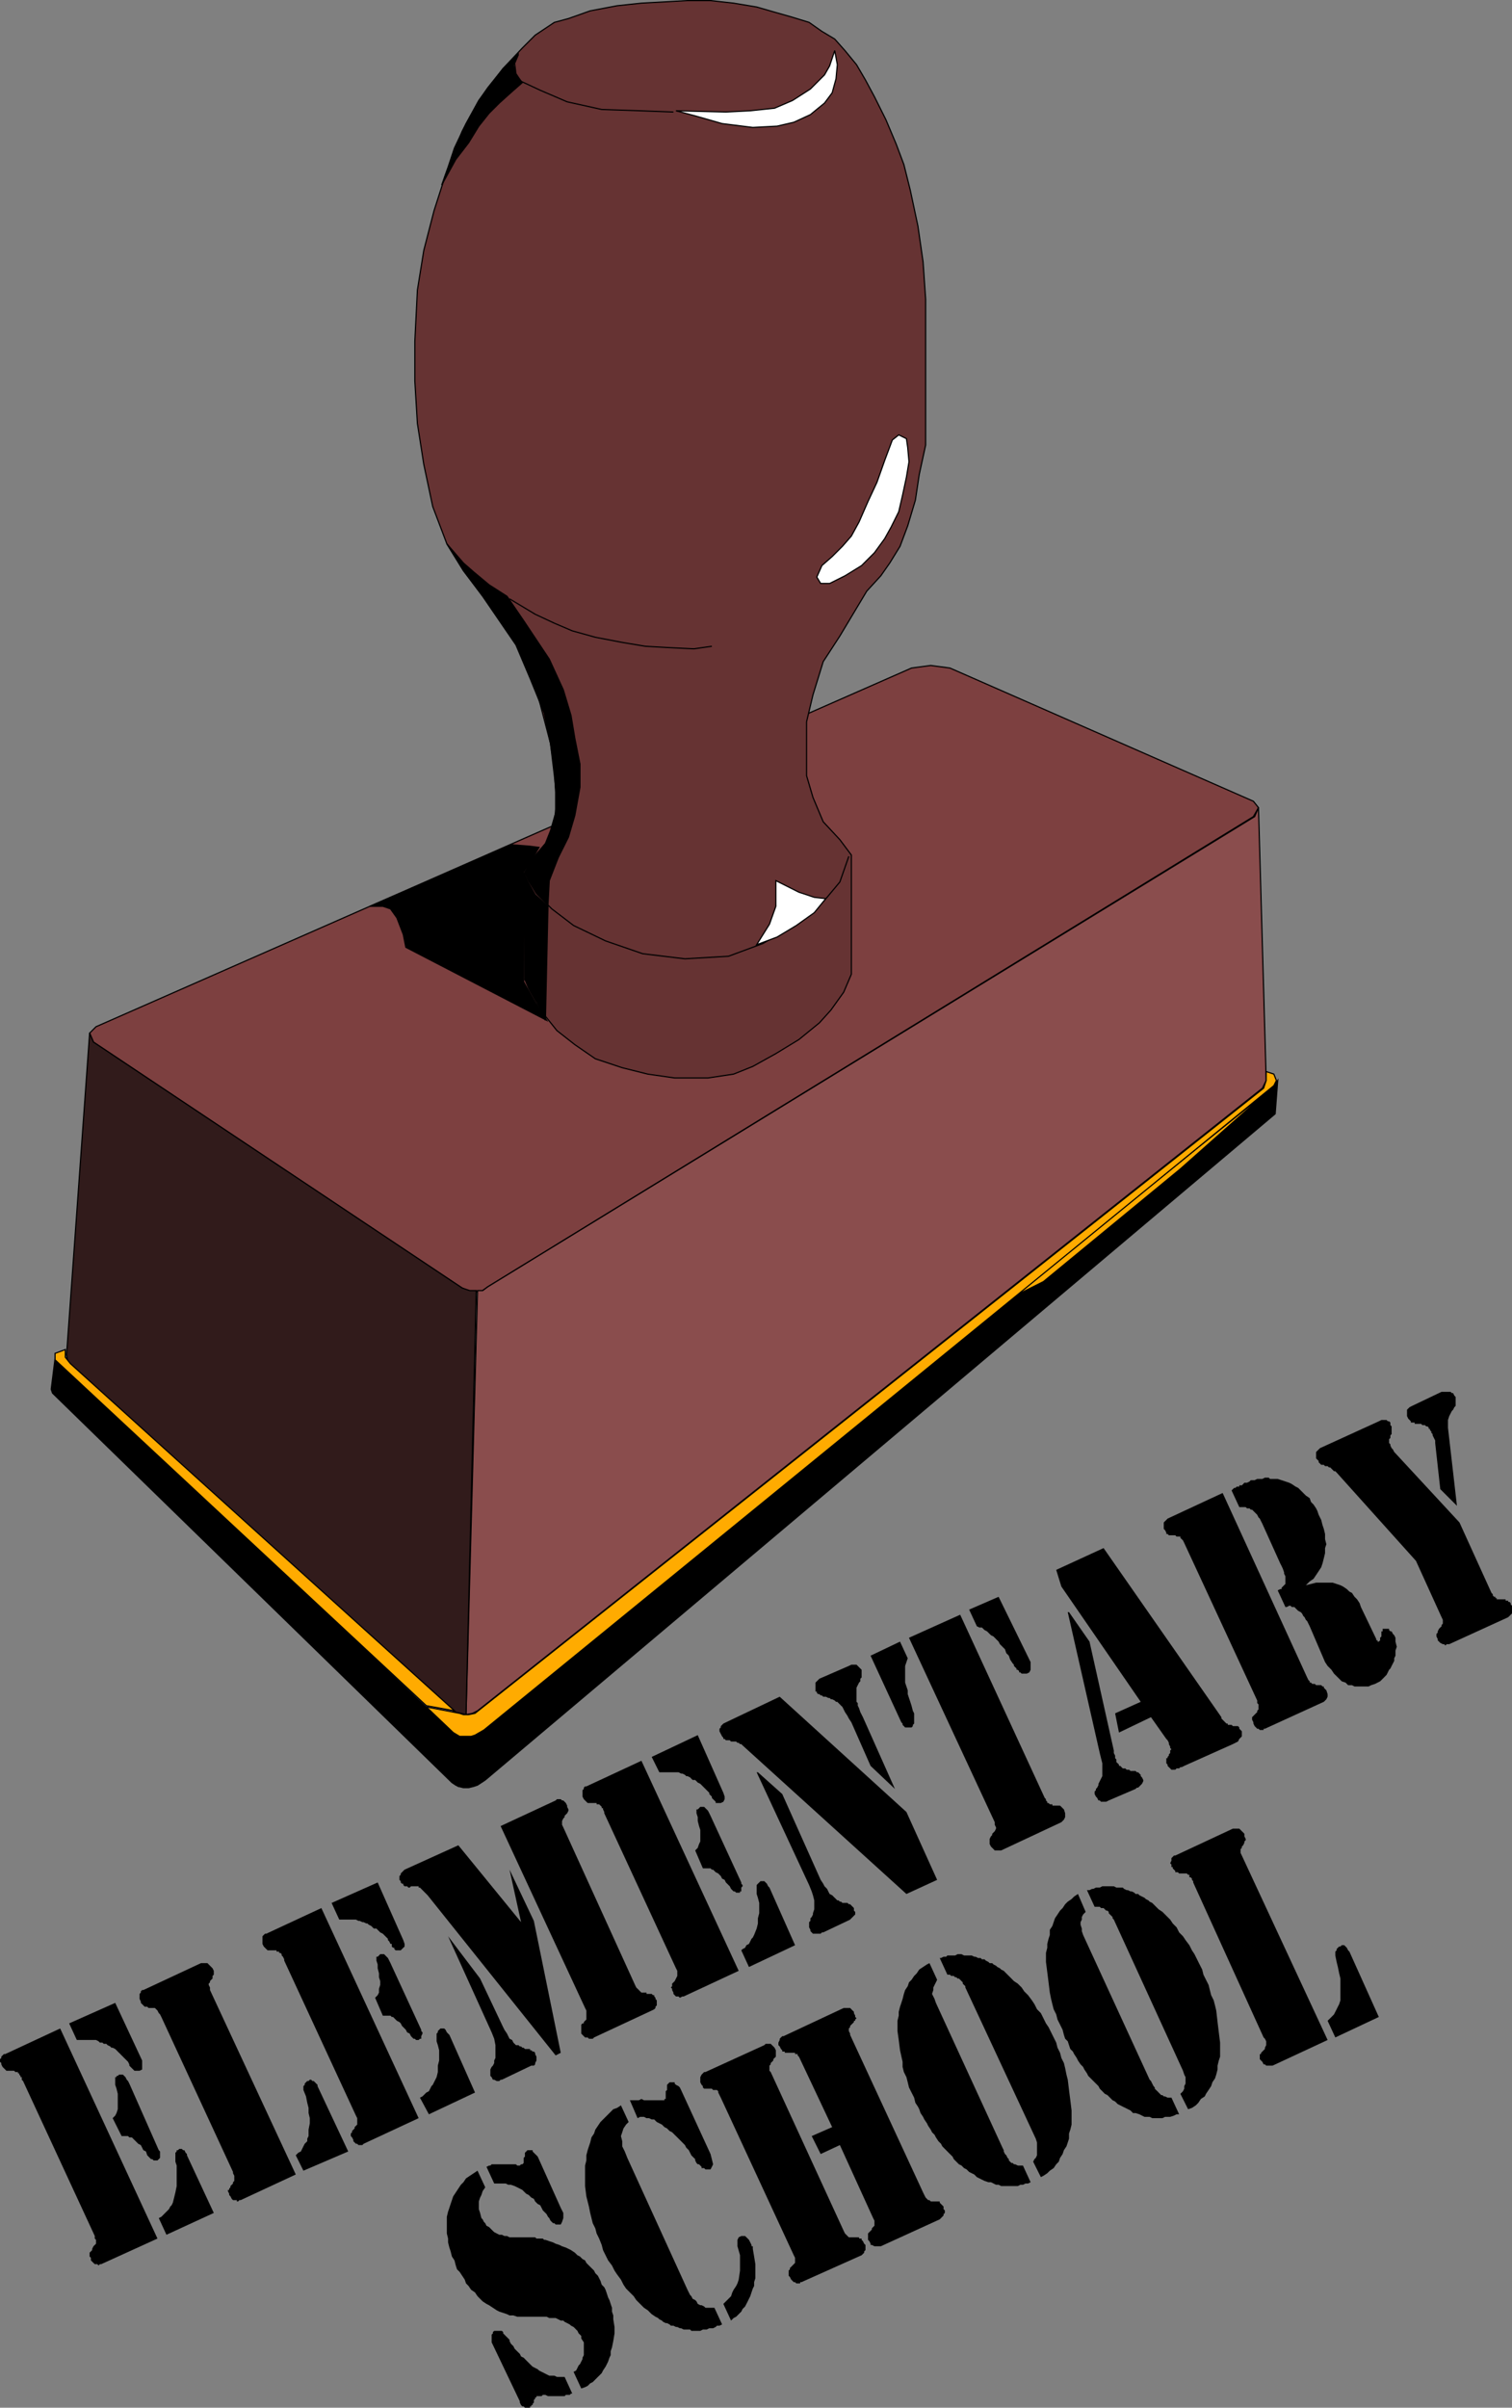 <svg xmlns="http://www.w3.org/2000/svg" width="118.102" height="187.948"><rect width="100%" height="100%" fill="#808080" stroke="none"/><path fill="#7d4040" d="m71.2 52.147 1.5-.2 1.5.2 23.702 10.399.399.5-.399.699-59.8 36.703-.403.297-.398.101h-.5l-.7-.3-28.8-19.2L7 80.647l.5-.5 63.7-28"/><path fill="none" stroke="#000" stroke-width=".091" d="m71.2 52.147 1.5-.2 1.5.2 23.702 10.399.399.5-.399.699-59.8 36.703-.403.297-.398.101h-.5l-.7-.3-28.8-19.2L7 80.647l.5-.5zm0 0"/><path fill="#633" d="m43.3 60.546-.3-2.5-1.098-4.2-1.3-3.101-1.801-2.797-2.602-3.402-1.297-2.098-1.101-2.902-.7-3.301-.5-3.2-.199-3.3v-3.098l.2-4 .5-3.101.8-3.098.899-2.8 1.3-3.403 1.301-2.399 1.899-2.5 1.5-1.601 1-1 1.5-1 1.101-.297 1.7-.602 2.097-.398 1.903-.203 1.8-.098L53.7.045h1.8l1.8.2 1.802.3L60.5.948l1.402.398 1.297.399 1 .703 1 .597.801.903.902 1.097.7 1.2.699 1.3.898 1.801.801 1.899.602 1.601.5 2 .597 2.801.403 2.8.199 2.9v11.398l-.5 2.3-.301 2-.598 2-.601 1.602-.801 1.3-.7 1-1.1 1.2-2.098 3.5-1.301 2-.801 2.598-.5 2.101v4.2l.5 1.699.8 1.902 1.302 1.398.898 1.2v9.3l-.598 1.403-1 1.398-.902 1-1.598 1.301-1.8 1.098-1.801 1-1.5.601-2 .301h-2.602l-2.097-.3-2-.5-2.102-.7-1.598-1.102-1.402-1.097-1.2-1.5-.898-1.602-.402-.898v-8.403l.8-1.199.9-1.101.6-1.598.2-1.7-.2-1.902"/><path fill="none" stroke="#000" stroke-width=".091" d="m43.3 60.546-.3-2.5-1.098-4.2-1.3-3.101-1.801-2.797-2.602-3.402-1.297-2.098-1.101-2.902-.7-3.301-.5-3.2-.199-3.3v-3.098l.2-4 .5-3.101.8-3.098.899-2.8 1.3-3.403 1.301-2.399 1.899-2.5 1.5-1.601 1-1 1.5-1 1.101-.297 1.7-.602 2.097-.398 1.903-.203 1.8-.098L53.7.046h1.8l1.8.199 1.802.3L60.5.949l1.402.398 1.297.399 1 .703 1 .598.801.902.902 1.098.7 1.199.699 1.3.898 1.801.801 1.899.602 1.601.5 2 .597 2.801.403 2.8.199 2.9v11.398l-.5 2.3-.301 2-.598 2-.601 1.602-.801 1.3-.7 1-1.1 1.2-2.098 3.5-1.301 2-.801 2.598-.5 2.101v4.2l.5 1.699.8 1.902 1.302 1.399.898 1.199v9.3l-.598 1.403-1 1.398-.902 1-1.598 1.301-1.8 1.098-1.801 1-1.5.601-2 .301h-2.602l-2.097-.3-2-.5-2.102-.7-1.598-1.101-1.402-1.098-1.2-1.5-.898-1.602-.402-.898v-8.402l.8-1.2.9-1.101.6-1.598.2-1.7zm0 0"/><path fill="#8a4d4d" d="M37.3 100.745h.4l.402-.297L98 63.745l.3-.7.602 21.301-.3.602L37.3 133.546l-.399.199-.5.101.899-33.101"/><path fill="none" stroke="#000" stroke-width=".091" d="M37.3 100.745h.4l.402-.297L98 63.745l.3-.7.602 21.301-.3.602L37.3 133.546l-.399.199-.5.101zm0 0"/><path fill="#311b1b" d="m7 80.647.3.7 28.802 19.198.597.2h.5l-.797 33.101-.402-.101-.5-.098-30.2-27.3-.1-.602L7 80.647"/><path fill="none" stroke="#000" stroke-width=".091" d="m7 80.647.3.7 28.802 19.198.597.2h.5l-.797 33.101-.402-.101-.5-.098-30.2-27.3-.1-.602zm0 0"/><path d="m35.8 139.448.102-4-.402-.102-31.2-29.3-.3 2.402.102.297L35.3 139.147l.3.2.2.1"/><path fill="none" stroke="#000" stroke-width=".091" d="m35.8 139.448.102-4-.402-.102-31.2-29.3-.3 2.402.102.297L35.3 139.147l.3.2zm0 0"/><path d="m35.8 139.448.4.098h.402l.398-.098.3-.102.602-.398 61.7-52 .199-2.602-.2.301-61.902 50.3-.597.4-.301.1-.399.099-.5-.098-.101 4"/><path fill="none" stroke="#000" stroke-width=".091" d="m35.8 139.448.4.098h.402l.398-.098.3-.102.602-.398 61.7-52 .199-2.602-.2.301-61.902 50.3-.597.4-.301.1-.399.099-.5-.098zm0 0"/><path fill="#ffab00" d="m79.102 101.245 20.097-16.2-7 6.2-10.699 8.8-2.398 1.2"/><path fill="none" stroke="#000" stroke-width=".091" d="m79.102 101.245 20.097-16.2-7 6.2-10.699 8.8zm0 0"/><path fill="#ffab00" d="m99.5 83.846.2.5-.2.399-61.7 50.3-.698.403-.301.098h-.899l-.5-.301-2.101-2 2.601.5.297.101h.403l.5-.101 61.597-48.797.203-.602v-.699l.598.2"/><path fill="none" stroke="#000" stroke-width=".091" d="m99.5 83.846.2.5-.2.399-61.7 50.3-.698.403-.301.098h-.899l-.5-.301-2.101-2 2.601.5.297.101h.403l.5-.101 61.597-48.797.203-.602v-.699zm0 0"/><path fill="#ffab00" d="m33.3 133.147-29-27v-.5l.802-.3v.6l.398.5 30 27.099-2.2-.399"/><path fill="none" stroke="#000" stroke-width=".091" d="m33.3 133.147-29-27v-.5l.802-.3v.6l.398.5 30 27.099zm0 0"/><path fill="#fff" d="m65.2 3.948-.4 1.2-.398.698-1.101 1.102-1.399.898-1.402.602-1.898.2-1.903.097-3.898-.098 1.5.399 2.101.601 2.399.3 1.898-.1L62 9.545l1.3-.598 1.102-.902.598-.801.3-1.098.102-1.101-.203-1.098"/><path fill="none" stroke="#000" stroke-width=".091" d="m65.2 3.948-.4 1.2-.398.698-1.101 1.102-1.399.898-1.402.602-1.898.2-1.903.097-3.898-.098 1.5.399 2.101.601 2.399.3 1.898-.1L62 9.545l1.3-.598 1.102-.902.598-.801.3-1.098.102-1.101zM52.602 8.745 50 8.647l-3-.101-2.7-.598-2.1-.902-1.5-.7-.4-.601-.1-.797.3-.703"/><path fill="#fff" d="m70.2 33.948-.5.398-.598 1.602-.602 1.7-.7 1.5-.698 1.597-.602 1.101-.7.801-.8.8-.8.7-.4.899.302.5h.699L66 44.948l1.3-.8 1-1 .802-1.102.5-.899.597-1.2.301-1.3.3-1.402.2-1.2-.098-1.097-.101-.703-.602-.297"/><path fill="none" stroke="#000" stroke-width=".091" d="m70.2 33.948-.5.398-.598 1.602-.602 1.7-.7 1.5-.698 1.597-.602 1.101-.7.801-.8.8-.8.7-.4.899.302.5h.699L66 44.948l1.3-.8 1-1 .802-1.102.5-.899.597-1.2.301-1.3.3-1.402.2-1.2-.098-1.097-.101-.703zm-14.598 16.5-1.403.2-2.097-.102-1.7-.098-1.8-.3-2.102-.403-1.8-.5-1.4-.598-1.5-.7-2-1.202m1.102 21.402 1 1.598 1.2 1.203 1.699 1.297 2.5 1.203 2.898 1 3.301.398 3.402-.199 2.7-1 2.199-1.3 1.699-1.102 1.102-1.2 1-1.199.699-2"/><path fill="#fff" d="m64.5 70.147-.898-.101-1.2-.399-1.8-.902v2l-.5 1.402-1 1.598 1.597-.598 1.5-.902 1.403-1 .898-1.098"/><path fill="none" stroke="#000" stroke-width=".091" d="m64.5 70.147-.898-.101-1.2-.399-1.8-.902v2l-.5 1.402-1 1.598 1.597-.598 1.5-.902 1.403-1zm0 0"/><path d="m44.402 65.346-.8 1.602-.7 1.797-.101 1.902-.899-.902L41 68.147l.402-.902 1.2-1.399.398-1 .402-1.398v-1.602l-.101-1.8-.301-2-.5-2.399-1.098-2.7-1.101-2.6-2.602-3.801-1.5-2-1.297-2.098 1.297 1.5.801.7 1.2 1 1.402.898 1.3 1.902 2 3L44 53.846l.602 2 .3 1.801.399 2v1.8l-.399 2.2-.5 1.7"/><path fill="none" stroke="#000" stroke-width=".091" d="m44.402 65.346-.8 1.602-.7 1.797-.101 1.902-.899-.902L41 68.147l.402-.902 1.2-1.399.398-1 .402-1.398v-1.602l-.101-1.8-.301-2-.5-2.399-1.098-2.7-1.101-2.6-2.602-3.801-1.5-2-1.297-2.098 1.297 1.5.801.7 1.2 1 1.402.898 1.3 1.902 2 3L44 53.846l.602 2 .3 1.801.399 2v1.8l-.399 2.2zm0 0"/><path d="m40 65.948 1.3.098.802.101-.602 1-.598.899v8.601l.899 1.598.898 1.402-11-5.7-.199-1-.5-1.3-.5-.7-.598-.202h-1L40 65.948"/><path fill="none" stroke="#000" stroke-width=".091" d="m40 65.948 1.3.098.802.101-.602 1-.598.899v8.601l.899 1.598.898 1.402-11-5.7-.199-1-.5-1.3-.5-.7-.598-.202h-1zm0 0"/><path d="m41 76.448.3.7.7 1.097.602 1.402.199-8.902-1-.899-.899-1.601.098 8.203"/><path fill="none" stroke="#000" stroke-width=".091" d="m41 76.448.3.7.7 1.097.602 1.402.199-8.902-1-.899-.899-1.601zm0 0"/><path d="m38.102 6.846-.7 1-1 1.801-.902 1.899-.5 1.5-.5 1.402 1.102-2 1-1.3.8-1.302.797-1 .801-.8 1-.899.8-.7-.5-.6-.198-.801.398-.899-1.2 1.2-1.198 1.5"/><path fill="none" stroke="#000" stroke-width=".091" d="m38.102 6.846-.7 1-1 1.801-.902 1.899-.5 1.5-.5 1.402 1.102-2 1-1.3.8-1.302.797-1 .801-.8 1-.899.8-.7-.5-.6-.198-.801.398-.899-1.2 1.2zm0 0"/><path d="m103.7 157.745.202-.2.098-.097.2-.203.202-.399.098-.199.102-.2.097-.3v-1.7l-.097-.402-.102-.5-.098-.398-.101-.5v-.3l.101-.102v-.098l.098-.102.102-.097h.097l.102-.102H105l.2.2.1.199.102.101 2.297 5.102-3.398 1.597-.602-1.3m-4.999 1.301-5.5-12.098v-.102l-.098-.101v-.098l-.102-.102h-.098v-.199h-.101l-.102-.101h-.597l-.102-.098h-.2v-.102l-.1-.097-.098-.102v-.101H91.5v-.2l-.098-.097.098-.203v-.2l.102-.097.097-.102h.102l4.5-2.101h.5l.101.101.098.102.102.097.097.102v.2l.102.198v.102l-.102.098v.101l-.097.2-.102.101v.098l-.098.101v.301l.098.2 6.7 14.398-4.298 2h-.5l-.101-.098h-.102l-.097-.2-.102-.1-.098-.102v-.399h.098v-.101l.102-.098.097-.102.102-.097v-.102l.101-.199v-.3l-.101-.2-.102-.102M84.2 147.846l.6 1.399-.198.203-.102.2v.198l-.098.2v.199l.098.3v.2l.102.3 5.199 11.301.101.102.098.2.102.198.097.102v.098l.102.101.101.098.098.101.2.2h.1l.102.101H91l.2.098h.3l.602 1.3h-.2l-.203.102-.296.098H91l-.2.101H90l-.2-.101h-.398l-.203-.098-.199-.102-.3-.097h-.2l-.2-.203-.198-.098-.2-.102-.203-.097-.398-.203-.2-.2-.199-.097-.402-.403-.2-.097-.198-.204-.2-.199-.101-.199-.801-.8-.098-.2-.203-.3-.098-.2-.199-.2-.203-.3-.098-.2-.199-.3-.101-.2-.2-.198-.101-.301-.098-.301-.203-.2-.098-.3-.101-.398-.2-.403-.199-.398-.101-.403-.2-.398-.101-.398-.098-.403-.101-.5-.098-.8-.101-.797-.102-.801v-.7l.102-.402v-.3l.101-.399.098-.3v-.4l.199-.3.203-.602.2-.296.199-.301.199-.2.199-.3.203-.2.297-.203.203-.199.297-.199m.703-.3h.2l.199-.098h.101l.2-.102h.3l.2-.101H87l.2.101h.5l.1.102.2.097h.102l.199.102h.101l.2.098.097.101h.203l.098.102.2.098.202.101.098.098.2.101.1.102.2.098.5.5.3.199.602.601.2.301.3.301.2.398.3.301.2.301.3.398.2.399.199.3.2.403.198.398.203.399.098.402.2.399.203.402.097.398.102.399.199.402.102.399.097.402.102.898.098.801.101.801v1.098l-.101.3-.098.399v.3l-.102.403-.097.297-.204.3-.097.301-.2.301-.203.301-.097.2-.301.198-.2.301-.199.2-.3.199-.301.101-.602-1.199.203-.203.098-.2v-.199l.102-.199v-.5l-.102-.2-.098-.3-5.402-11.8-.098-.102v-.098l-.101-.102-.102-.097-.097-.102v-.101l-.102-.098h-.098l-.101-.102-.102-.097H86l-.098-.102H85.5l-.598-1.3m-12.3 5.699.597 1.3-.097.2-.102.203-.098.2v.198l-.101.301.101.2.098.198.102.301 5.199 11.301.101.2v.1l.098.2.102.098.097.203.102.098v.101l.101.098.098.101h.102l.097.102h.102l.2.098h.401l.598 1.3-.2.102h-.198l-.2.098H79.7l-.199.101h-1.3l-.2-.101h-.2l-.198-.098-.2-.102H77.2l-.297-.101-.203-.098-.199-.101-.2-.098-.198-.203-.2-.098-.203-.101-.199-.2-.2-.101-.198-.2-.2-.097-.402-.402-.098-.2-.203-.199-.199-.2-.2-.202-.198-.2-.102-.199-.2-.199-.198-.3-.102-.2-.2-.2-.1-.202-.2-.297-.098-.203-.203-.297-.098-.203-.199-.297-.101-.3-.102-.2-.2-.3-.097-.403-.203-.399-.2-.398-.097-.402-.101-.399-.2-.402-.101-.399v-.398l-.2-.902-.101-.801-.098-.7v-.8l.098-.399v-.3l.102-.399.101-.3.098-.302.101-.398.098-.3.203-.302.098-.3.2-.2.202-.3.2-.2.199-.3.601-.399.2-.101m.799-.399h.098l.2-.101h.202l.098-.098h.602l.199-.102h.3l.2.102h.601l.2.098h.097l.203.101h.2l.097.102h.204l.097.098.2.101.101.098h.2l.1.101.2.102.102.098.199.101.097.098.204.101.296.301.204.2.296.3.301.2.301.3.2.301.3.297.3.402.2.301.2.398.3.301.2.399.198.402.204.297.199.402.199.399.2.402.1.398.2.399.102.402.199.399.098.402.101.5.102.398.097.801.102.801.098.797v1.101l-.098.399-.102.3v.403l-.097.297-.102.3-.2.301-.1.301-.2.301-.101.297-.2.203-.199.297-.3.203-.2.2-.3.198-.2.102-.601-1.203.101-.2.102-.097.097-.203v-1l-.097-.297-5.5-11.8v-.102l-.102-.098-.101-.102v-.101l-.297-.297H74.8l-.102-.102h-.097l-.102-.101h-.2l-.1-.098H74l-.598-1.3M62 176.046l-5.7-12.301-.1-.2-.098-.199v-.101l-.102-.098h-.3l-.099-.102H55l-.098-.097v-.102l-.101-.101-.102-.2v-.398l.102-.2.199-.202h.101l4.598-2.098.102-.102h.398l.102.102.101.098.098.101.101.2v.5l-.199.199v.101l-.101.102-.102.098v.101l-.098.098v.402l.098.098 5.703 12.402.098.2.3.3h.802v.098h.199v.101l.101.102.098.2.102.097v.402l-.102.098v.102l-.098.101-.101.098-4.7 2.101H62.5v.098h-.3l-.099-.098H62l-.098-.101-.101-.098-.102-.203-.098-.098v-.402l.098-.098v-.101l.102-.098.101-.102.098-.101.101-.098v-.402l-.101-.2"/><path d="m65 166.046-2.5-5.301-.098-.2-.101-.097v-.102h-.2v-.101h-.8v-.098h-.2v-.102l-.101-.097-.098-.203-.101-.098v-.2l.101-.202v-.098l.098-.102.102-.097h.097l4.703-2.203h.5l.098.101.2.2v.1l.1.2v.102l.102.097-.101.102v.098h-.102v.101l-.097.102-.102.097-.098.102v.098l-.101.101v.2l.101.199v.101l5.7 12.301.097.2.102.198.199.2h.102l.097.101h.703v.102l.297.297v.203l.102.098v.199l-.102.101v.102l-.297.297-4.601 2.101h-.5l-.2-.101h-.1v-.098l-.099-.2-.101-.1v-.5l.3-.302v-.097l.098-.102.102-.101v-.399l-.102-.199-2.597-5.7-1.5.7-.7-1.402 1.598-.7m-8.5 13.801.2-.199.202-.2.2-.202.097-.297.102-.203.199-.297.102-.203.097-.297.102-.703v-1.2l-.2-.699v-.5l.098-.199.203-.101h.297l.102.101.101.098.098.101.102.2.097.199v.101h.102v.2l.102.601.097.598v1.101l-.097.301v.3l-.102.2-.102.3-.097.298-.102.203-.098.2-.203.398-.199.199-.098.203-.101.098-.3.3-.2.102-.2.2-.6-1.302m-8.001-15.5.602 1.301-.2.2-.203.3-.097.3-.102.298.102.402v.399l.199.402.199.5 4.7 10.297.1.203.102.2.098.097.102.203.199.098.101.101.098.2.2.1h.1l.2.099.102.101h.699l.601 1.301-.203.098H56l-.098.101-.203.098h-.297l-.203.101h-.297l-.203.102H54l-.098-.102h-.5l-.203-.101h-.098l-.199-.098h-.101l-.2-.101h-.199l-.101-.098-.2-.102H52l-.2-.101-.1-.098-.2-.101-.098-.098-.203-.102-.297-.199-.3-.3-.301-.2-.602-.601-.199-.301-.3-.297-.298-.3-.203-.302-.199-.398-.3-.402-.2-.301-.2-.399-.3-.398-.2-.402-.198-.399-.102-.402-.2-.5-.198-.399-.102-.398-.2-.402-.1-.399-.099-.402-.101-.5-.2-.797-.1-.8v-1.602l.1-.399v-.402l.102-.399.098-.3.102-.301.097-.399.203-.3.098-.301.2-.297.202-.3 1-1 .297-.102.301-.2m.7-.398h.702l.2-.102.199.102h1.601v-.102H52v-.601l.102-.098v-.402l.199-.2h.398v.102l.102.098.199.101.102.102.097.2 2.301 5 .102.398.097.402-.097.2-.102.198h-.398l-.102-.101h-.2v-.098l-.198-.2H54.5l-.098-.1-.101-.2v-.102l-.102-.097-.199-.203-.098-.2-.101-.199-.2-.199-.101-.2-.2-.202-.398-.399-.203-.199-.2-.2-.198-.1-.2-.2-.199-.102-.203-.199-.2-.101-.198-.098-.2-.2h-.199l-.203-.1h-.2l-.198-.102H50l-.2.101-.6-1.398m-11.9 5.5.602 1.297-.203.3-.097.301-.102.2-.098.3v.602l.098.297.102.402.097.098.102.203.101.098.098.199.2.101.3.301.102.098.398.203h.2l.202.098h.2l.199.101h2l.101.098h.5l.098.101h.102l.3.102.297.098.203.101.297.098.203.102.297.101.203.098.2.101.3.2.2.199.199.101.2.2.198.101.102.2.398.398.203.199.098.203.2.2.202.398.098.3.2.2.1.199.103.3.097.302.102.199.097.3.102.301v.301l.102.297v.3l.097.602v.5l-.097.598-.102.5-.102.3v.302l-.097.199-.102.3-.097.2-.102.199-.2.3-.1.2-.2.203-.102.098-.199.2-.2.202-.198.098-.2.2-.203.1-.296.102-.602-1.3.2-.102.1-.2.098-.199.102-.101.102-.2.097-.199v-.101l.102-.2v-1l-.2-.3v-.2l-.101-.101-.102-.098-.097-.2-.102-.1-.097-.102-.102-.098-.2-.102-.1-.097-.4-.203-.1-.098h-.2l-.2-.102-.199-.097h-.5l-.203-.102h-2.297l-.3-.101H39.8l-.2-.098-.3-.102-.301-.097-.2-.102-.6-.398-.2-.102-.3-.2-.2-.198-.2-.204-.198-.296-.301-.204-.2-.296-.199-.204-.101-.296-.399-.602-.203-.2-.097-.3-.102-.398-.2-.301-.1-.403-.099-.296-.101-.403v-.3l-.098-.399v-1.3l.098-.4.101-.3.098-.3.102-.302.101-.296.598-.903.2-.199.202-.3.297-.2.602-.398m6.802 16.098.597 1.3h-.097l-.102.102h-.3l-.099.098h-1.3l-.2-.098h-.199l-.101.098h-.399v.101h-.101v.098l-.102.101v.2l-.097.101v.098H41.5v.101h-.098v.102H41l-.098-.102h-.101l-.102-.101-.097-.2v-.097l-2.102-4.402-.098-.2v-.601l.098-.098v-.101l.102-.098h.597l.102.098v.101l.101.098.098.101.3.301v.098l.102.203.2.2.097.198.301.301.102.098.097.203.203.098.098.101.5.5.102.098.398.203.102.098.199.101.2.098.198.102.203.101h.399l.2.098h.6M38 169.147l.2-.101h.1l.102-.098h1.899l.101.097h.2l.097-.097h.102l.101-.102v-.398l.098-.102v-.3l.102-.098.097-.102h.403v.102l.199.199.101.098.098.101 1.8 4 .2.399v.402l-.098.3-.101.2h-.399l-.101-.102h-.102l-.199-.199-.098-.199-.101-.102-.102-.199-.097-.101-.2-.2-.203-.398-.199-.102-.2-.199-.1-.199-.2-.102-.2-.199-.198-.101-.102-.098-.2-.2-.398-.202-.203-.098-.297-.102H39.7l-.199-.097h-.898L38 169.147m72.602-47.301-6.2-6.898-.101-.102h-.102l-.097-.101-.102-.098-.098-.102h-.101l-.102-.097h-.199l-.098-.102h-.203l-.098-.101-.101-.098v-.102l-.2-.199v-.5l.302-.3 4.597-2.098.203-.102h.399l.101.102h.098l.102.098v.199l.097.101v.602l-.097.098v.199l-.102.101v.301l.102.098v.101l.097.2.102.101.101.2.098.101 5 5.398 2.5 5.5.102.102v.098l.097.101h.102v.098h.102v.101h.699v.102h.199v.098h.102l.097.101v.098l.102.102v.601l-.102.098-.097.101-.102.098-4.602 2.102H113l-.098.101-.101-.101h-.102l-.199-.102-.2-.2v-.097l-.1-.203v-.2l.1-.097v-.102l.102-.199.098-.101.102-.098v-.102l.097-.101v-.297l-.097-.203-2-4.399m1.898-5.601-.398-3.598v-.2l-.102-.202-.098-.2v-.097l-.101-.102v-.101l-.102-.098v-.102h-.097v-.097l-.102-.102h-.098l-.101-.101h-.2l-.101-.098h-.5v-.102h-.3v-.097l-.099-.102-.101-.101-.098-.2v-.5l.2-.199.199-.101 2.3-1.098h.7l.101.098h.098l.101.203.098.097v.7l-.098.101-.101.2-.098.101-.203.398-.098.301v.602l.7 6.097-1.301-1.3m-16.3.101.1-.101.102-.098h.098l.102-.102h.199v-.097H97l.102-.102.097-.101h.203l.2-.098.097-.102H98l.2-.097h.402l.199-.102h.3l.098.102h.602l.3.098.301.101.297.098.203.101.297.2.203.101.598.598.3.203.102.297.2.203.199.297.101.203.098.297.2.402.1.399.102.3.098.399v.402l.102.399-.102.3v.399l-.098.402-.101.399-.102.3-.398.602-.2.297-.3.203-.3.297.401-.098.399-.101h1.3l.301.101.297.098.203.101.297.2.203.199.2.101.199.301.2.2.198.3.102.3 1.2 2.5v.099h.1v.101h.098l.102-.101v-.2l.101-.101v-.399H108v-.199h.5v.098l.102.101h.097l.102.2.102.101.097.2v.3l.102.399-.102.3v.399l-.097.203v.2l-.204.398-.097.199-.102.101-.098.2-.101.199-.102.101-.097.102-.2.2-.101.097-.399.203-.3.098-.2.101h-1.101l-.2-.101h-.3l-.2-.2-.3-.101-.399-.399-.203-.199-.199-.3-.3-.301-.2-.301-1.2-2.797-.1-.203-.098-.2-.102-.097-.098-.203-.101-.098-.102-.2-.098-.1-.199-.102-.101-.098-.2-.2h-.199l-.101-.1h-.102l-.199.1h-.098l-.601-1.3.199-.102h.102v-.097l.097-.102.102-.101.101-.098v-.602l-.101-.199v-.101l-.102-.297-.097-.203-.102-.2-1.398-3.097-.102-.203-.098-.2-.101-.097-.102-.203-.398-.399h-.102l-.098-.101h-.199l-.101-.098h-.5l-.602-1.3m2.001 16.398-5.7-12.297-.098-.203-.101-.098-.102-.102v-.097h-.297l-.101-.102h-.5l-.102-.101h-.097v-.098l-.102-.2-.098-.1v-.5l.098-.102.102-.098.097-.102 4.301-2 6.602 14.403.097.199.102.098v.101h.101l.098.102h.2l.1.097h.4l.1.102h.102v.098l.098.101.102.102.097.297v.203l-.097.2-.2.198-4.601 2.102h-.102v.098h-.297l-.101-.098h-.102l-.097-.102-.102-.101-.098-.2v-.097l-.101-.203v-.2l.101-.097.098-.102.2-.199v-.102l.1-.097v-.403l-.1-.097v-.203m-15.7-10.199 3.7-1.7 9.202 13.2v.101l.2.2.097.1.102.099h.101v.101h.297l.102.098h.398l.102.101v.102l.101.098.098.101v.399l-.098.101-.101.098-.102.203-.199.098-.2.101-3.8 1.7-.2.101h-.1l-.098.098h-.2l-.101.101H91.5l-.098-.101-.101-.098-.102-.102v-.101l-.098-.098v-.402h.098v-.098l.102-.101v-.098l.101-.102v-.199l.098-.101-.098-.098v-.102l-.101-.199v-.101l-.102-.2-.098-.101-1.199-1.7-2.5 1.2-.3-1.5 2-.899-6.2-9-.402-1.3"/><path d="m83.5 125.846 1.602 2.301 1.898 8.5v.2l.102.198v.2l.097.101v.2l.102.101.101.098v.101h.098l.2.2h.202l.098.101h.2l.1.098h.4l.1.101h.102l.098.102.102.098v.101l.097.098.102.203v.098l-.102.199-.097.101-.2.2h-.101l-.102.101-2.097.899-.2.101H86l-.098-.101h-.101l-.102-.2-.097-.101-.102-.2v-.199l.102-.101v-.098l.097-.102.102-.199v-.101l.101-.2.098-.199.102-.199v-1l-.102-.402-.098-.399-2.5-11h.098m-7.8-.199 2.3-1 2.5 5.098v.601l-.098.2-.203.101h-.398l-.102-.101h-.097v-.098l-.102-.102h-.098v-.101l-.101-.098-.102-.102v-.097l-.098-.102-.199-.3-.101-.301-.2-.2-.101-.3-.399-.399-.101-.2-.2-.198-.199-.203-.199-.098-.203-.2-.098-.1-.199-.102-.203-.2h-.2l-.198-.097-.602-1.301m-5.399 2.5.602 1.3-.101.298-.102.3v1.301l.203.602v.297l.098.3.102.301.097.301.102.399.101.199v.8l-.101.102v.098l-.102.101h-.5l-.097-.101-.102-.098v-.101l-.098-.098L68 129.245l2.3-1.098m.7-.301 4-1.8 6.602 14.3.097.102v.098l.102.101v.098h.101l.098.101h.2v.102h.6l.102.098.098.101.102.098.097.3v.301l-.097.2-.2.199-4.703 2.203h-.5l-.097-.102-.2-.199-.101-.199v-.402l.101-.2.098-.101v-.098l.2-.199.1-.203v-.098l-.1-.2v-.202L71 127.846m-.2 20L58 136.245l-.098-.098h-.101l-.102-.102h-.097l-.102-.097h-.398l-.102-.102h-.3l-.099-.101H56.5v-.098l-.098-.102-.203-.398v-.2l.102-.1v-.102l.101-.098.098-.102.2-.097 4.202-2 9.899 9 2.398 5.297-2.398 1.101m-.899-8.199-1.902-1.8-1.5-3.4-.2-.3-.1-.2-.2-.3-.098-.2-.101-.202-.102-.098-.199-.2-.098-.1h-.101l-.102-.102-.199-.098h-.098l-.101-.102h-.102l-.199-.097h-.2l-.1-.102h-.098l-.102-.101h-.098l-.101-.098v-.102h-.102v-.699l.102-.101.101-.098.098-.102 2.3-1 .2-.097h.402l.399.398v.602l-.102.097v.2l-.098.101-.101.2-.098.199v1.101l.098.102v.199l.101.2.098.3.203.398 2.5 5.602m-10.8-1.301h.097l1.903 1.7 3 6.699.199.3.101.2.2.203.097.2.102.198.2.102.1.098.098.101.102.098.101.101h.098l.102.102h.097l.102.098h.398l.102.101h.102l.199.2.097.101v.2l.102.097v.203l-.102.098-.097.101-.102.098-.097.102-.204.101-1.898.899h-.102l-.097.101H63.5l-.098-.101-.101-.102v-.098l-.102-.199v-.402l.102-.098v-.203l.101-.098.098-.199v-.102l.102-.3v-.7l-.102-.398-.098-.3-.203-.5-4.097-8.802m-9-.898 7.597 16.398-4.297 2h-.101l-.2.102-.101-.102h-.2l-.198-.199v-.101l-.102-.2v-.101l-.098-.098.098-.102v-.199l.2-.199.1-.2.102-.202v-.399l-.101-.199-5.602-12.102v-.097l-.097-.203v-.098H47v-.102l-.2-.199h-.198v-.101h-.7l-.101-.098-.2-.2-.101-.202v-.5l.102-.098v-.102l.097-.097h.102l4.3-2m7.801 14.797.098-.098.2-.102.1-.199.2-.101.102-.2.097-.199.102-.101.101-.2.2-.5.097-.398v-.402l.102-.399v-.8l-.102-.399-.097-.3v-.7l.097-.102.102-.097.101-.102h.297l.102.102.101.097.098.2.102.101 2 4.5-3.602 1.7-.598-1.301m-7-15.098 3.598-1.7 2 4.5.102.298v.203l-.102.2-.2.097h-.398v-.098l-.101-.101-.102-.098-.097-.102v-.101l-.102-.098-.098-.102v-.097l-.703-.703-.2-.098-.097-.102-.101-.097h-.2l-.101-.102-.098-.101-.203-.098h-.098l-.101-.102-.2-.097h-.1l-.2-.102h-1.5l-.597-1.2m3.397 7.302.2-.203.102-.297.097-.203v-.899l-.097-.3-.102-.399v-.3l-.098-.302v-.3h.098l.102-.098.097-.102H55l.3.301.102.2.098.199 2.402 5.203v.097l.098.102v.098l-.098.101v.301h-.101v.098H57.5l-.098-.098h-.101l-.2-.2-.101-.202-.2-.2-.1-.097-.098-.203-.2-.098-.101-.2-.102-.1-.098-.102-.199-.098-.101-.102-.102-.097h-.098l-.101-.102h-.598l-.601-1.398M40.7 150.046l-.9-4.098 1.9 4 2.1 10.297-.398.203-10-12.5-.601-.602h-.102v-.101h-.597l-.102.101h-.098l-.101-.101h-.2l-.101-.098v-.102h-.098l-.101-.097v-.102l-.102-.101v-.297l.102-.102v-.101l.101-.098.098-.102.102-.097 4.199-1.903 4.898 6M35 151.147l2.5 3.3 1.8 3.798.102.203.2.297.097.203.102.2.199.097.102.203.199.2h.199l.102.097h.097l.102.101h.101l.098.102h.402v.098h.098l.102.101h.097l.102.098v.101l.102.2v.3l-.102.2v.101l-.102.098H41.5l-2.3 1.101h-.098l-.102.102h-.2l-.198-.102H38.5l-.098-.199-.101-.101v-.5l.101-.2.098-.101.102-.2v-.199l.097-.199v-1l-.097-.5-.2-.5-3.402-7.5m10.7 5.598-6.598-14.2 4.3-2 .098-.097h.3l.102.097H44l.2.2.1.203v.098l.102.199v.101l-.101.2-.2.199v.101l-.1.102-.099.2v.3l.098.2 5.602 12.3.097.2.102.097.101.101.098.102.102.098h.398v.101h.403l.097.098h.102v.101l.097.102v.098l.102.101v.399l-.102.101v.098l-.097.102-.2.101-4.5 2.098-.101.101h-.3l-.098-.101h-.204l-.199-.2-.098-.101v-.7l.098-.097h.102v-.102l.097-.101.102-.098v-.7l-.102-.202m-20.597-7.797 7.597 16.398-4.297 2-.101.102H28l-.098-.102h-.101l-.2-.199v-.101l-.101-.2-.098-.101v-.2l.098-.097v-.102l.2-.199v-.101l.1-.098.102-.102v-.5l-.101-.199-5.602-12.102v-.097l-.097-.203-.102-.098v-.102l-.098-.097h-.101v-.102h-.2v-.101h-.699l-.101-.098-.2-.2-.101-.202v-.598l.2-.2h.1l4.302-2m7.698 14.798.2-.098.3-.3.2-.102.102-.2.097-.199.102-.101.101-.2.2-.398.097-.402v-.5l.102-.399v-.8l-.102-.399-.097-.3v-.602l.097-.098v-.102l.102-.097.101-.102h.297l.102.102.101.199.2.2 2 4.5-3.602 1.698-.7-1.3m-6.898-15.199 3.598-1.598 2 4.5.102.297v.203l-.102.098-.2.199h-.398l-.101-.098v-.101h-.102l-.097-.098v-.203H30.5l-.098-.2-.101-.097v-.102l-.399-.398-.203-.102-.098-.101-.101-.098-.098-.102H29.2l-.2-.199-.198-.101-.102-.098h-.098l-.199-.102h-.101l-.2-.097H28l-.2-.102h-1.3l-.598-1.3m3.398 7.402.2-.203.102-.2v-.3l.097-.297v-.3l-.097-.302v-.3l-.102-.399v-.3l-.098-.302v-.3h.098l.102-.098.097-.102H30l.3.301.102.2.098.199 2.402 5.203v.097l.098.102v.098l-.098.203v.2h-.101l-.102.097H32.5l-.098-.098h-.101l-.2-.2-.101-.202-.2-.098-.1-.2-.2-.202-.098-.098-.101-.2-.102-.1-.199-.102-.2-.2-.1-.097h-.1l-.101-.102h-.598l-.601-1.398m-6.198 12.297.199-.2.199-.097.102-.203.097-.2.102-.199.199-.199v-.2l.102-.202v-.5l.097-.5v-.399l-.097-.398v-.403l-.102-.398-.098-.5-.203-.5v-.3l.102-.102v-.098l.199-.2h.102l.097-.1h.102l.101.1h.098l.102.098.097.102.102.098v.101l2.398 5.102-3.5 1.5-.597-1.203m-4.902 1.301-5.598-12.098-.102-.203-.098-.098-.101-.2-.102-.1-.098-.102h-.5l-.101-.098h-.2l-.3-.3v-.102l-.098-.2v-.398l.098-.102v-.097l.102-.102h.097l4.5-2.101h.5l.403.402.097.2v.3l-.097.098v.203l-.102.097-.098.102v.098l-.101.101v.102l.101.2v.198l6.7 14.399-4.301 2h-.102l-.097.101H18.5v-.101h-.3l-.099-.098-.101-.2-.098-.1v-.102l-.101-.2v-.097h.101v-.102l.098-.101v-.098l.2-.2v-.1l.1-.102v-.399l-.1-.199v-.102M4.7 158.346l7.6 16.399-4.398 2h-.101l-.102.101-.097-.101h-.2l-.101-.098-.2-.2v-.202L7 176.147v-.3l.2-.2v-.102l.1-.199.2-.199v-.3l-.098-.102v-.2l-5.601-12.097-.102-.102v-.199h-.097v-.102l-.102-.097v-.102h-.098v-.101H1.2l-.098-.098H.5l-.098-.102-.101-.097-.102-.102-.098-.199v-.102L0 160.948v-.203l.101-.098v-.102l.2-.199h.101l4.297-2m7.703 14.801.2-.101.597-.598.102-.203.101-.098.098-.2.102-.402.097-.398.102-.5v-1.602l-.102-.3v-.7l.102-.097v-.102h.101l.098-.101h.2l.1.101h.102l.098.2.102.101v.098l2.097 4.5L13 174.448l-.597-1.3m-7.001-15.2L9 156.346l2.102 4.5v.7l-.2.101H10.5l-.098-.101-.101-.098-.102-.102-.098-.101v-.098l-.101-.2-.098-.1-.101-.102-.102-.098-.098-.102-.101-.097-.098-.102-.101-.101-.102-.098-.098-.102-.101-.097-.2-.102h-.1l-.098-.102-.199-.097-.101-.102h-.2L8 159.448h-.2l-.1-.102-.2-.102H6l-.598-1.296m3.398 7.398.2-.199.102-.2.097-.3v-1.2l-.097-.401-.102-.301v-.598h.102v-.101h.097l.102-.098h.3l.2.199.101.2.098.1.102.2 2.3 5.2.098.1v.5l-.2.2H12l-.098-.102h-.101l-.102-.097-.097-.102-.102-.101-.098-.297-.203-.102-.098-.199-.101-.2-.2-.1-.5-.5h-.199l-.101-.102h-.5l-.7-1.399"/></svg>
